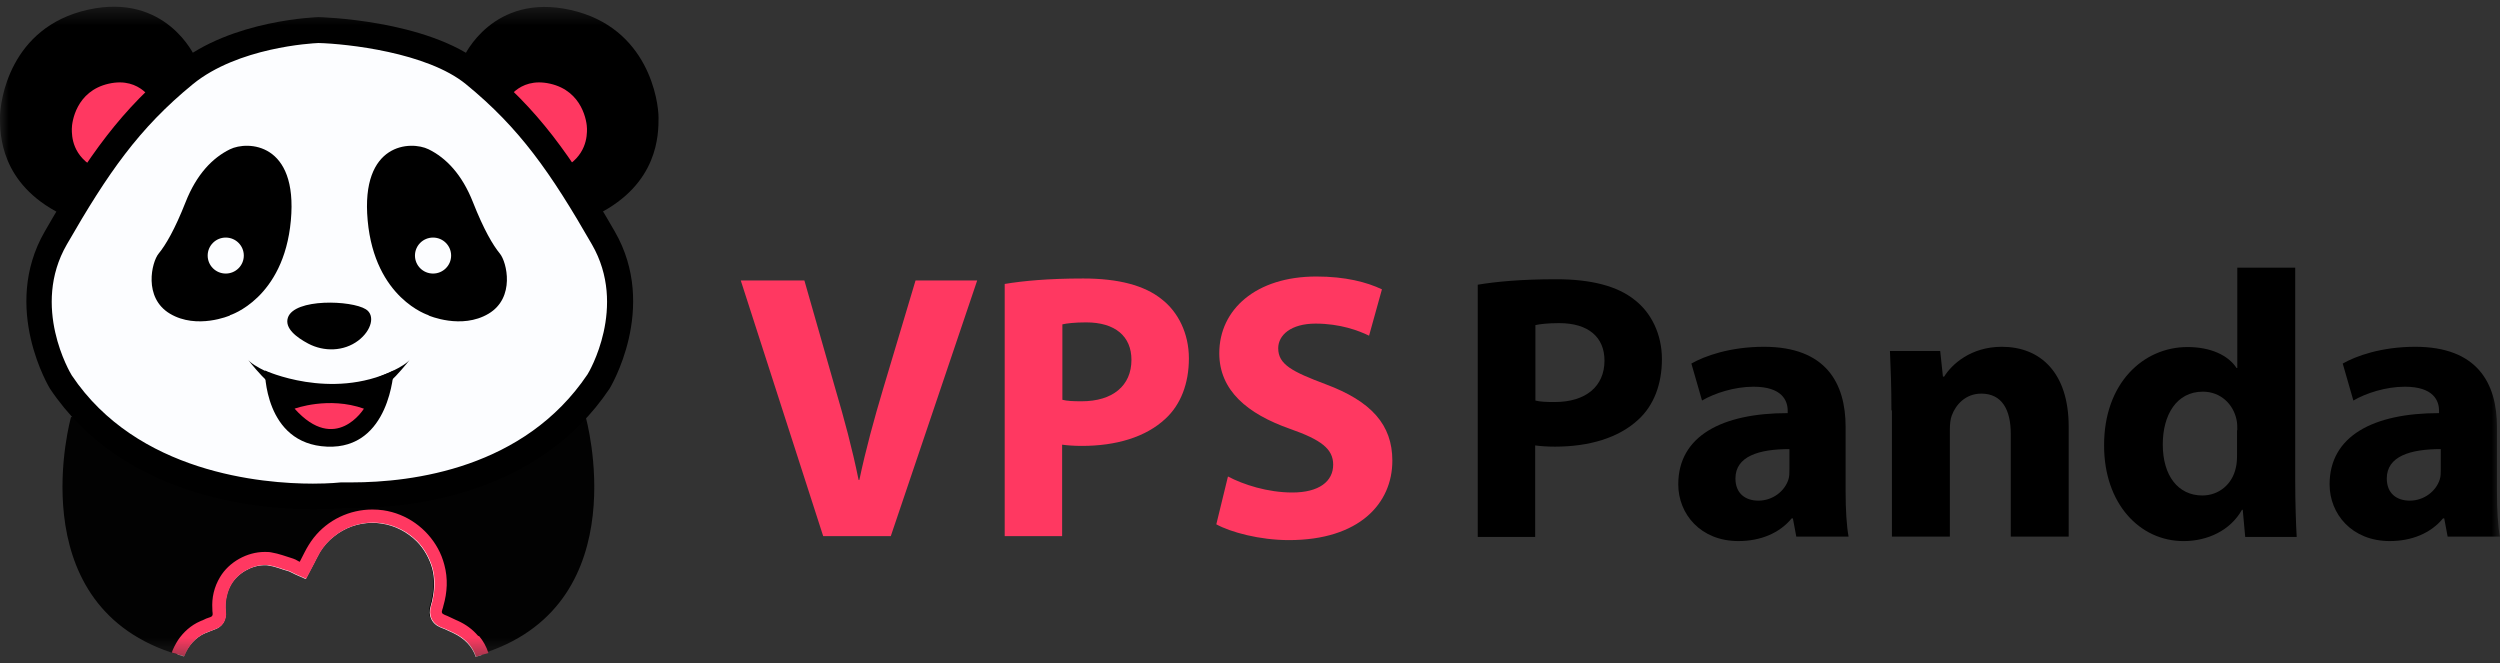 <svg width="147" height="39" viewBox="0 0 147 39" fill="none" xmlns="http://www.w3.org/2000/svg">
<rect x="0" y="0" width="147" height="39" fill="#333333" stroke="none"/>
<mask id="mask0_104_43" style="mask-type:luminance" maskUnits="userSpaceOnUse" x="0" y="0" width="147" height="39">
<path d="M147 0.398H0V38.602H147V0.398Z" fill="white"/>
</mask>
<g mask="url(#mask0_104_43)">
<path d="M28.647 38.369L28.283 38.471L27.919 38.587C27.715 37.949 27.278 37.485 26.609 37.181L26.39 37.079C26.216 36.992 26.041 36.905 25.852 36.847C25.328 36.63 25.109 36.137 25.284 35.586C25.342 35.397 25.386 35.209 25.415 35.02C25.532 34.455 25.517 33.918 25.371 33.397C25.197 32.788 24.891 32.237 24.469 31.802C23.916 31.236 23.188 30.859 22.387 30.743C22.212 30.714 22.038 30.7 21.863 30.7C21.019 30.7 20.218 30.99 19.578 31.512C19.257 31.758 18.995 32.077 18.762 32.425C18.689 32.556 18.617 32.686 18.544 32.831C18.515 32.889 18.471 32.962 18.442 33.034C18.384 33.15 18.326 33.252 18.267 33.367L17.933 34.005L17.277 33.715C17.277 33.715 17.176 33.672 17.132 33.643C17.074 33.614 17.015 33.585 16.957 33.556C16.855 33.527 16.739 33.483 16.622 33.455C16.477 33.397 16.317 33.353 16.171 33.309C16.04 33.266 15.924 33.237 15.793 33.222C15.705 33.208 15.603 33.194 15.516 33.194C14.759 33.194 13.944 33.643 13.551 34.31C13.42 34.542 13.318 34.759 13.274 35.02C13.201 35.31 13.187 35.615 13.216 35.948C13.274 36.47 13.012 36.862 12.517 37.007C12.372 37.05 12.211 37.123 12.037 37.195C11.455 37.456 10.989 37.978 10.77 38.572L10.392 38.471C10.392 38.471 10.348 38.456 10.319 38.442L10.028 38.355C1.133 35.339 4.176 24.523 4.176 24.523L19.316 24.77H19.359L34.441 24.523C34.441 24.523 37.483 35.339 28.603 38.355L28.647 38.369Z" fill="#020202"/>
<path d="M28.208 38.297C28.062 37.891 27.8 37.557 27.466 37.282C27.262 37.108 27.044 36.963 26.767 36.847L26.563 36.76C26.374 36.673 26.185 36.571 25.995 36.499C25.835 36.441 25.471 36.223 25.646 35.716C25.69 35.585 25.719 35.455 25.748 35.324C25.923 34.614 25.923 33.962 25.748 33.294C25.617 32.802 25.398 32.352 25.107 31.961C24.481 31.105 23.535 30.525 22.458 30.366C22.269 30.337 22.065 30.322 21.876 30.322C20.769 30.322 19.721 30.772 18.993 31.555C18.79 31.758 18.615 31.99 18.455 32.236C18.324 32.439 18.222 32.657 18.105 32.874L17.931 33.208L17.77 33.526L17.436 33.382L17.29 33.309C17.217 33.266 17.145 33.236 17.057 33.208L16.81 33.12H16.752C16.431 33.005 16.155 32.918 15.864 32.86C15.747 32.845 15.631 32.831 15.514 32.831C14.626 32.831 13.68 33.367 13.229 34.135C12.981 34.541 12.85 34.976 12.836 35.44C12.821 35.614 12.836 35.803 12.85 35.991C12.894 36.441 12.603 36.586 12.428 36.658C12.253 36.716 12.093 36.774 11.889 36.876C11.671 36.977 11.467 37.108 11.278 37.267C10.928 37.557 10.652 37.949 10.477 38.369C10.463 38.413 10.448 38.441 10.434 38.485L10.812 38.601C11.03 38.007 11.482 37.47 12.079 37.224C12.253 37.151 12.413 37.093 12.559 37.035C13.054 36.89 13.316 36.484 13.258 35.977C13.229 35.643 13.243 35.339 13.316 35.063C13.374 34.802 13.461 34.57 13.592 34.353C13.986 33.7 14.786 33.236 15.558 33.236C15.645 33.236 15.747 33.236 15.834 33.266C15.951 33.28 16.082 33.309 16.213 33.352C16.358 33.396 16.504 33.44 16.664 33.498C16.781 33.526 16.883 33.57 16.999 33.599C17.057 33.628 17.115 33.657 17.174 33.686C17.232 33.715 17.276 33.73 17.319 33.758L17.974 34.048L18.309 33.41C18.367 33.294 18.426 33.193 18.484 33.077C18.513 33.005 18.557 32.947 18.586 32.874C18.659 32.729 18.731 32.599 18.804 32.468C19.022 32.12 19.299 31.801 19.619 31.555C20.26 31.033 21.06 30.743 21.905 30.743C22.079 30.743 22.254 30.757 22.429 30.786C23.244 30.902 23.957 31.294 24.511 31.845C24.933 32.28 25.238 32.831 25.413 33.44C25.544 33.962 25.559 34.498 25.457 35.063C25.428 35.252 25.384 35.44 25.326 35.629C25.151 36.18 25.369 36.673 25.893 36.89C26.083 36.963 26.257 37.035 26.432 37.122L26.651 37.224C27.32 37.543 27.757 38.007 27.961 38.63L28.325 38.514C28.325 38.514 28.281 38.398 28.252 38.325L28.208 38.297Z" fill="white"/>
<path d="M28.107 37.383C27.787 37.006 27.394 36.716 26.913 36.499C26.884 36.484 26.84 36.47 26.811 36.455C26.578 36.354 26.375 36.238 26.142 36.151C25.967 36.078 25.953 36.006 26.011 35.832C26.04 35.759 26.054 35.701 26.069 35.629C26.302 34.831 26.346 34.02 26.127 33.208C26.04 32.874 25.909 32.541 25.749 32.251C25.094 31.062 23.915 30.206 22.532 30.003C22.313 29.974 22.109 29.96 21.891 29.96C20.552 29.96 19.271 30.569 18.441 31.627C18.339 31.758 18.237 31.903 18.15 32.048C17.975 32.323 17.83 32.642 17.669 32.947C17.655 32.976 17.64 33.005 17.626 33.034C17.582 33.019 17.538 32.99 17.509 32.976C17.422 32.918 17.32 32.874 17.233 32.845C16.811 32.715 16.403 32.555 15.966 32.483C15.835 32.454 15.704 32.454 15.559 32.454C14.525 32.454 13.462 33.048 12.938 33.933C12.589 34.513 12.443 35.151 12.487 35.817C12.487 35.89 12.487 35.962 12.502 36.049C12.516 36.18 12.487 36.252 12.341 36.296C12.196 36.339 12.05 36.397 11.919 36.47C11.861 36.484 11.817 36.513 11.774 36.528C11.235 36.76 10.784 37.166 10.463 37.644C10.318 37.876 10.187 38.123 10.1 38.369L10.391 38.456C10.391 38.456 10.434 38.471 10.463 38.485L10.842 38.587C11.06 37.992 11.512 37.456 12.108 37.209C12.283 37.137 12.443 37.079 12.589 37.021C13.084 36.876 13.346 36.47 13.288 35.962C13.259 35.629 13.273 35.325 13.346 35.049C13.404 34.788 13.492 34.556 13.623 34.339C14.015 33.686 14.816 33.222 15.588 33.222C15.675 33.222 15.777 33.222 15.864 33.251C15.981 33.266 16.112 33.295 16.243 33.338C16.388 33.382 16.534 33.425 16.694 33.483C16.811 33.512 16.912 33.556 17.029 33.585C17.087 33.614 17.145 33.643 17.204 33.672C17.262 33.701 17.305 33.715 17.349 33.744L18.004 34.034L18.339 33.396C18.397 33.28 18.456 33.179 18.514 33.063C18.543 32.99 18.587 32.932 18.616 32.86C18.688 32.715 18.761 32.584 18.834 32.454C19.052 32.106 19.329 31.787 19.649 31.54C20.29 31.018 21.09 30.729 21.935 30.729C22.109 30.729 22.284 30.743 22.459 30.772C23.274 30.888 23.987 31.279 24.541 31.83C24.963 32.265 25.268 32.816 25.443 33.425C25.574 33.947 25.589 34.484 25.487 35.049C25.458 35.237 25.414 35.426 25.356 35.614C25.181 36.165 25.399 36.658 25.923 36.876C26.113 36.948 26.287 37.021 26.462 37.108L26.68 37.209C27.35 37.528 27.787 37.992 27.991 38.616L28.355 38.5L28.718 38.398C28.602 38.021 28.413 37.688 28.18 37.412L28.107 37.383Z" fill="#FF3861"/>
<path d="M11.457 3.327C11.457 3.327 9.768 -0.457 5.168 0.572C0.568 1.601 0 5.951 0 6.908C0 7.865 0 10.793 3.596 12.591C7.191 14.389 13.48 7.256 11.442 3.327H11.457Z" fill="black"/>
<path d="M9.027 6.067C9.027 6.067 8.313 4.486 6.392 4.921C4.47 5.356 4.223 7.183 4.223 7.575C4.223 7.981 4.223 9.213 5.737 9.952C7.251 10.692 9.885 7.72 9.027 6.067Z" fill="#FF3861"/>
<path d="M27.28 3.326C27.28 3.326 28.969 -0.443 33.554 0.586C38.14 1.616 38.722 5.965 38.722 6.922C38.722 7.879 38.722 10.808 35.127 12.605C31.531 14.403 25.242 7.27 27.28 3.341V3.326Z" fill="black"/>
<path d="M29.711 6.067C29.711 6.067 30.424 4.486 32.346 4.921C34.268 5.356 34.515 7.183 34.515 7.575C34.515 7.966 34.515 9.213 33.001 9.952C31.487 10.692 28.852 7.72 29.711 6.067Z" fill="#FF3861"/>
<path d="M18.399 29.192C15.299 29.192 7.641 28.539 3.551 22.436C3.551 22.421 0.93 18.043 3.26 13.983C5.676 9.793 7.598 7.009 10.844 4.356C13.828 1.92 18.676 1.761 18.734 1.761C18.763 1.761 24.892 1.92 27.876 4.356C31.137 7.009 32.986 9.677 35.461 13.983C37.819 18.057 35.184 22.407 35.155 22.45C31.268 28.235 24.412 29.105 20.67 29.105H20.233C20.132 29.105 19.462 29.177 18.399 29.177V29.192Z" fill="#FCFDFF"/>
<path d="M18.721 2.529C20.395 2.573 25.111 3.08 27.397 4.95C30.556 7.531 32.375 10.141 34.806 14.374C36.917 18.028 34.617 21.914 34.544 22.015C30.832 27.539 24.267 28.365 20.671 28.365C20.526 28.365 20.38 28.365 20.249 28.365H20.147H20.045C20.045 28.365 19.405 28.438 18.4 28.438C15.416 28.438 8.065 27.814 4.221 22.073C4.119 21.914 1.819 18.028 3.93 14.374C6.347 10.17 8.166 7.546 11.34 4.95C13.989 2.79 18.313 2.544 18.735 2.529M18.735 1.007C18.735 1.007 13.611 1.137 10.394 3.776C7.162 6.415 5.226 9.097 2.635 13.606C0.029 18.115 2.94 22.856 2.94 22.856C7.177 29.177 14.921 29.946 18.429 29.946C19.55 29.946 20.249 29.873 20.249 29.873C20.395 29.873 20.54 29.873 20.7 29.873C24.223 29.873 31.662 29.076 35.84 22.856C35.84 22.856 38.751 18.115 36.146 13.606C33.54 9.082 31.618 6.415 28.372 3.776C25.14 1.137 18.721 1.007 18.721 1.007H18.735Z" fill="black"/>
<path d="M25.2 18.535C25.2 18.535 22.041 17.564 21.619 12.968C21.197 8.372 24.166 8.27 25.2 8.778C26.234 9.285 27.165 10.257 27.806 11.88C28.446 13.504 28.985 14.418 29.392 14.911C29.8 15.403 30.31 17.506 28.723 18.448C27.136 19.391 25.2 18.55 25.2 18.55V18.535Z" fill="black"/>
<path d="M25.463 16.085C26.05 16.085 26.526 15.612 26.526 15.027C26.526 14.443 26.05 13.969 25.463 13.969C24.876 13.969 24.4 14.443 24.4 15.027C24.4 15.612 24.876 16.085 25.463 16.085Z" fill="#FCFDFF"/>
<path d="M13.521 18.535C13.521 18.535 16.68 17.564 17.102 12.968C17.524 8.372 14.554 8.27 13.521 8.778C12.487 9.285 11.556 10.257 10.915 11.88C10.275 13.504 9.736 14.418 9.328 14.911C8.921 15.403 8.411 17.506 9.998 18.448C11.585 19.391 13.521 18.55 13.521 18.55V18.535Z" fill="black"/>
<path d="M13.274 16.085C13.861 16.085 14.336 15.612 14.336 15.027C14.336 14.443 13.861 13.969 13.274 13.969C12.687 13.969 12.211 14.443 12.211 15.027C12.211 15.612 12.687 16.085 13.274 16.085Z" fill="#FCFDFF"/>
<path d="M21.062 20.029C20.218 20.666 19.053 20.695 18.122 20.203C17.438 19.84 16.724 19.304 16.928 18.68C17.306 17.535 20.669 17.651 21.514 18.187C22.067 18.535 21.863 19.42 21.062 20.029Z" fill="black"/>
<path d="M15.576 21.783C15.576 21.783 19.434 23.567 23.146 21.783C23.146 21.783 22.942 26.423 19.23 26.263C15.518 26.104 15.576 21.783 15.576 21.783Z" fill="black"/>
<path d="M22.345 22.131C22.345 22.131 23.786 21.595 24.135 21.102C24.135 21.102 22.577 23.131 21.981 23.001C21.384 22.87 22.345 22.131 22.345 22.131Z" fill="black"/>
<path d="M16.334 22.131C16.334 22.131 14.892 21.595 14.543 21.102C14.543 21.102 16.101 23.131 16.698 23.001C17.294 22.87 16.334 22.131 16.334 22.131Z" fill="black"/>
<path d="M17.322 24.03C17.322 24.03 19.317 23.29 21.398 24.03C21.398 24.03 19.739 26.727 17.322 24.03Z" fill="#FF3861"/>
<path d="M86.905 16.738C87.953 16.564 89.438 16.419 91.505 16.419C93.572 16.419 95.115 16.825 96.12 17.637C97.081 18.376 97.721 19.637 97.721 21.116C97.721 22.595 97.241 23.842 96.338 24.669C95.174 25.756 93.427 26.263 91.433 26.263C90.981 26.263 90.574 26.234 90.268 26.191V31.57H86.891V16.738H86.905ZM90.282 23.552C90.559 23.625 90.923 23.639 91.418 23.639C93.238 23.639 94.344 22.726 94.344 21.203C94.344 19.826 93.398 19 91.68 19C91.01 19 90.53 19.058 90.282 19.116V23.552Z" fill="black"/>
<path d="M105.625 31.569L105.422 30.482H105.349C104.636 31.351 103.515 31.815 102.219 31.815C99.992 31.815 98.682 30.221 98.682 28.481C98.682 25.639 101.244 24.291 105.116 24.291V24.146C105.116 23.566 104.796 22.739 103.107 22.739C101.986 22.739 100.822 23.116 100.079 23.551L99.453 21.377C100.21 20.942 101.71 20.391 103.718 20.391C107.372 20.391 108.522 22.536 108.522 25.103V28.916C108.522 29.96 108.581 30.945 108.697 31.554H105.625V31.569ZM105.218 26.407C103.427 26.407 102.044 26.828 102.044 28.133C102.044 29.017 102.627 29.438 103.398 29.438C104.228 29.438 104.941 28.887 105.16 28.191C105.218 28.017 105.218 27.799 105.218 27.611V26.422V26.407Z" fill="black"/>
<path d="M111.216 24.131C111.216 22.768 111.173 21.623 111.129 20.637H114.084L114.244 22.145H114.317C114.754 21.434 115.875 20.391 117.709 20.391C119.951 20.391 121.639 21.884 121.639 25.088V31.554H118.233V25.509C118.233 24.102 117.723 23.145 116.501 23.145C115.569 23.145 115.001 23.798 114.768 24.421C114.681 24.639 114.652 24.958 114.652 25.262V31.554H111.245V24.131H111.216Z" fill="black"/>
<path d="M134.959 15.737V28.307C134.959 29.54 135.003 30.845 135.046 31.57H132.018L131.873 29.975H131.829C131.145 31.193 129.806 31.816 128.394 31.816C125.802 31.816 123.721 29.598 123.721 26.205C123.706 22.537 126.021 20.406 128.627 20.406C129.98 20.406 131.014 20.884 131.509 21.638H131.553V15.737H134.959ZM131.553 25.292C131.553 25.103 131.553 24.871 131.509 24.683C131.32 23.769 130.577 23.03 129.529 23.03C127.972 23.03 127.171 24.407 127.171 26.133C127.171 27.974 128.073 29.134 129.5 29.134C130.475 29.134 131.261 28.467 131.465 27.51C131.524 27.278 131.538 27.017 131.538 26.742V25.306L131.553 25.292Z" fill="black"/>
<path d="M143.924 31.569L143.721 30.482H143.648C142.934 31.351 141.814 31.815 140.518 31.815C138.291 31.815 136.98 30.221 136.98 28.481C136.98 25.639 139.543 24.291 143.415 24.291V24.146C143.415 23.566 143.095 22.739 141.406 22.739C140.285 22.739 139.12 23.116 138.378 23.551L137.752 21.377C138.509 20.942 140.008 20.391 142.017 20.391C145.671 20.391 146.821 22.536 146.821 25.103V28.916C146.821 29.96 146.879 30.945 146.996 31.554H143.924V31.569ZM143.517 26.407C141.726 26.407 140.343 26.828 140.343 28.133C140.343 29.017 140.926 29.438 141.697 29.438C142.527 29.438 143.24 28.887 143.458 28.191C143.517 28.017 143.517 27.799 143.517 27.611V26.422V26.407Z" fill="black"/>
<path d="M48.404 31.526L43.557 16.491H47.298L49.117 22.856C49.642 24.639 50.107 26.35 50.486 28.22H50.53C50.908 26.423 51.403 24.625 51.913 22.914L53.834 16.491H57.459L52.378 31.526H48.39H48.404Z" fill="#FF3861"/>
<path d="M59.091 16.694C60.139 16.52 61.624 16.375 63.691 16.375C65.758 16.375 67.301 16.781 68.305 17.593C69.266 18.332 69.907 19.594 69.907 21.073C69.907 22.551 69.426 23.798 68.524 24.625C67.359 25.712 65.612 26.219 63.618 26.219C63.167 26.219 62.759 26.19 62.453 26.147V31.526H59.076V16.694H59.091ZM62.468 23.508C62.745 23.581 63.108 23.595 63.603 23.595C65.423 23.595 66.529 22.682 66.529 21.16C66.529 19.782 65.583 18.956 63.865 18.956C63.196 18.956 62.715 19.014 62.468 19.072V23.508Z" fill="#FF3861"/>
<path d="M72.204 28.017C73.106 28.495 74.533 28.959 75.989 28.959C77.561 28.959 78.391 28.307 78.391 27.321C78.391 26.393 77.677 25.857 75.858 25.219C73.339 24.334 71.694 22.957 71.694 20.768C71.694 18.202 73.849 16.259 77.401 16.259C79.118 16.259 80.37 16.592 81.258 17.013L80.501 19.738C79.905 19.448 78.813 19.028 77.357 19.028C75.901 19.028 75.159 19.709 75.159 20.478C75.159 21.435 75.989 21.855 77.954 22.595C80.632 23.595 81.87 24.972 81.87 27.089C81.87 29.597 79.934 31.758 75.785 31.758C74.067 31.758 72.364 31.294 71.519 30.83L72.204 28.017Z" fill="#FF3861"/>
</g>
</svg>
